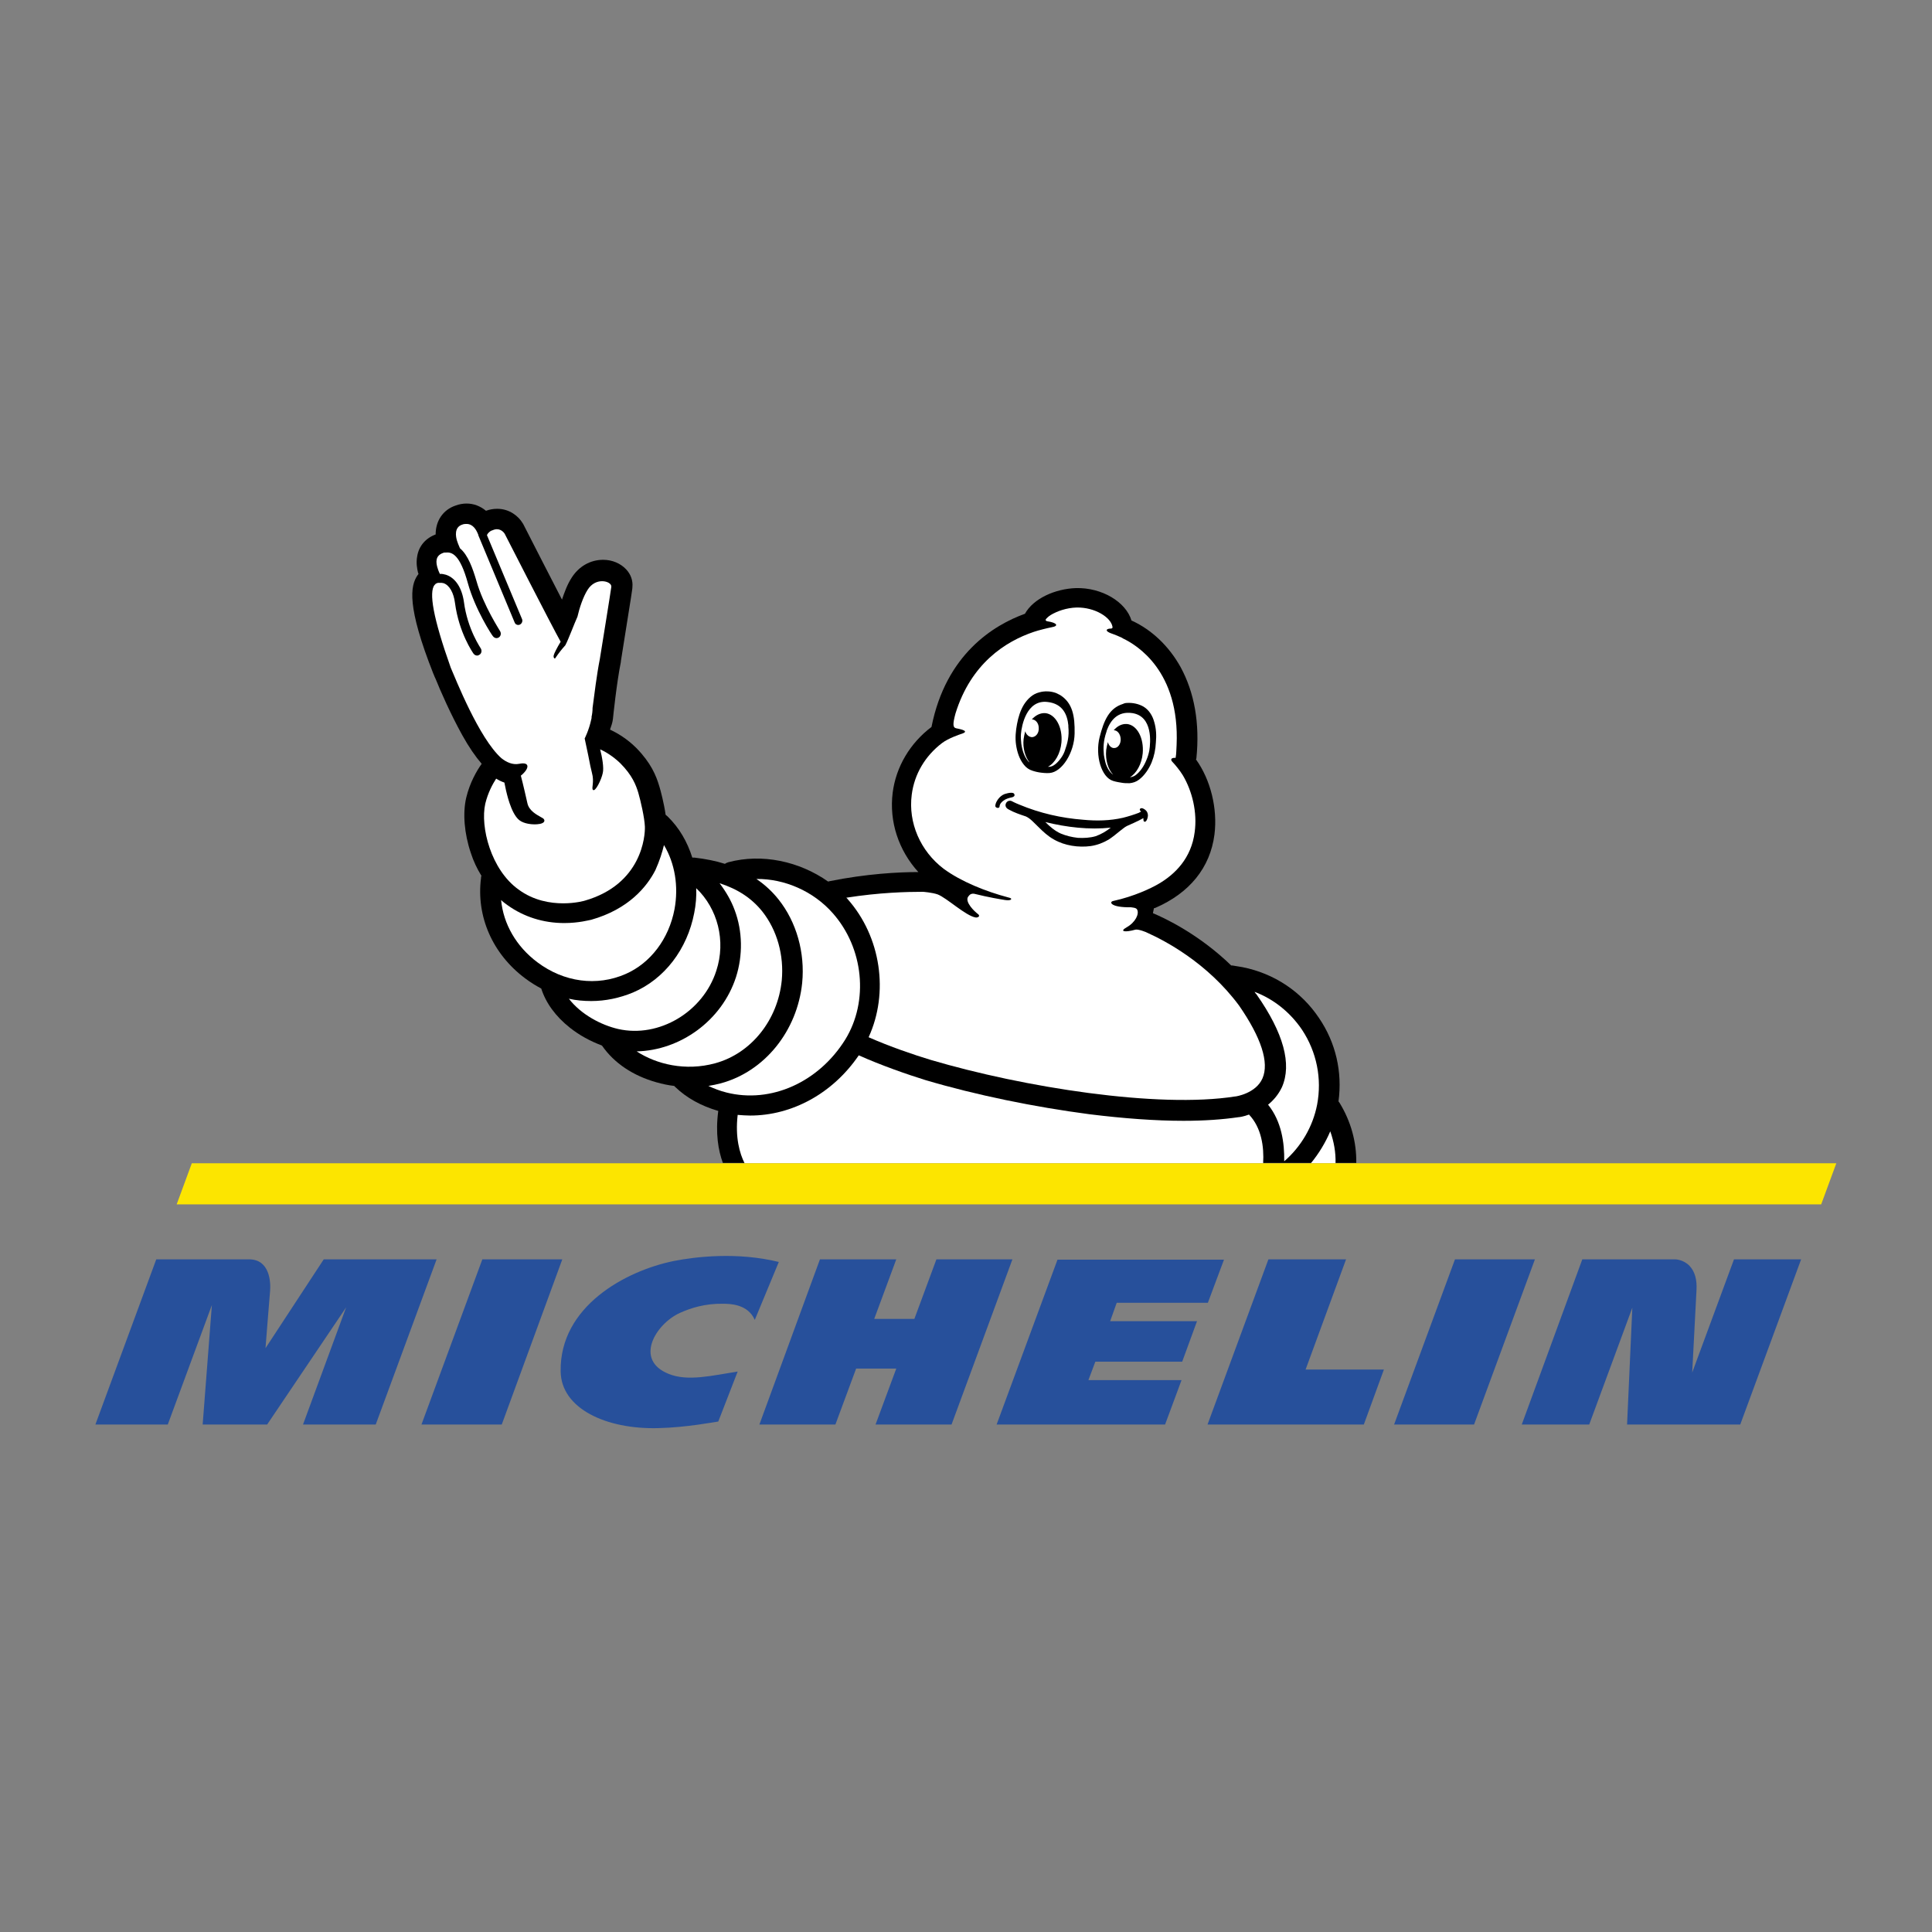 <?xml version="1.0" encoding="utf-8"?>
<!-- Generator: Adobe Illustrator 16.0.0, SVG Export Plug-In . SVG Version: 6.00 Build 0)  -->
<!DOCTYPE svg PUBLIC "-//W3C//DTD SVG 1.1//EN" "http://www.w3.org/Graphics/SVG/1.1/DTD/svg11.dtd">
<svg version="1.1" id="Layer_1" xmlns="http://www.w3.org/2000/svg" xmlns:xlink="http://www.w3.org/1999/xlink" x="0px" y="0px"
	 width="400px" height="400px" viewBox="0 0 400 400" enable-background="new 0 0 400 400" xml:space="preserve">
<rect x="0" y="0" width="400" height="400" fill="#808080" stroke="none"/>
<g id="layer1_1_" transform="translate(-29.79,-9.953)">
	<g id="g78" transform="matrix(0.5,0,0,0.5,4.737,-15.2)">
		<path id="path41" d="M229.534,329.251c0,0.137,0.137,0.137,0.137,0.269c0.135,0.41,0.406,1.09,0.816,1.91
			c1.91,4.769,6.132,14.442,11.036,23.298c2.724,4.906,5.45,8.858,8.038,11.854c-2.045,2.863-4.904,7.769-6.403,14.033
			c-1.496,6.403-0.816,14.85,1.908,22.888c1.09,3.41,2.59,6.542,4.361,9.401v0.137c-0.137,0.273-0.137,0.545-0.137,0.82
			c-2.043,15.939,4.769,31.471,18.257,41.551c2.181,1.638,4.357,3,6.677,4.226c1.906,5.995,5.993,11.583,11.852,16.213
			c3.951,3.134,8.448,5.589,13.215,7.358c0,0,0,0.135,0.137,0.135c5.042,7.222,12.807,12.401,22.482,15.123
			c2.453,0.684,4.906,1.228,7.358,1.502l0.408,0.406c4.632,4.496,10.762,7.901,17.847,9.944c-1.226,9.266,0,16.351,1.906,21.529
			h262.276c0.137-8.583-2.181-17.166-6.95-24.932c-0.133-0.137-0.271-0.408-0.408-0.545c1.639-12.125-1.088-24.253-8.038-34.472
			c-7.355-11.036-18.664-18.527-31.744-21.116c-1.363-0.271-2.726-0.41-4.087-0.68h-0.545
			c-13.354-12.944-27.52-19.621-32.427-21.665l0.41-2.045c0.137,0,0.408-0.135,0.545-0.135
			c14.168-6.132,22.753-16.623,24.522-30.383c1.363-10.764-1.635-22.755-7.628-31.064c0-0.137,0-0.271,0.135-0.41
			c1.5-14.576-0.818-27.385-6.538-37.876c-4.769-8.585-11.852-15.395-20.163-19.209h-0.137c-2.318-7.767-12.266-13.762-23.026-13.49
			c-8.448,0.273-17.576,4.224-21.116,10.628c-12.811,4.63-32.699,16.623-38.694,46.869c-8.856,6.675-14.717,16.486-16.078,27.249
			c-1.5,11.989,2.453,23.843,10.626,32.838c-8.173,0-21.388,0.68-36.921,3.812c-0.137,0-0.273,0.137-0.41,0.137
			c-11.991-8.444-27.387-11.717-41.282-8.038c-0.545,0.137-1.092,0.41-1.498,0.682c-3.816-1.224-8.042-2.045-12.674-2.588h-0.816
			c-2.043-6.542-5.449-12.399-10.217-17.029c-0.273-0.273-0.82-0.684-0.82-0.684c-0.68-4.769-2.043-9.948-2.588-11.717
			c-1.363-4.632-3.541-9.811-9.536-15.943c-3.949-3.949-8.038-6.265-10.901-7.628c0.545-1.496,0.955-2.859,1.09-3.679
			c0-0.271,0.139-0.68,0.139-0.953c0-0.137,1.498-14.713,3.269-23.435v-0.271c4.767-29.702,4.767-30.111,4.767-30.521v-0.136
			c0.273-2.725-0.68-5.314-2.588-7.357c-2.318-2.453-5.722-3.951-9.536-3.951c-5.314,0-10.085,2.724-13.08,7.492
			c-1.773,2.727-2.996,6.132-3.951,8.992c-4.908-9.537-11.446-22.207-16.078-31.337c-0.137-0.135-0.137-0.271-0.271-0.408
			c-1.638-2.724-5.314-5.86-10.491-5.86c-1.5,0-3.134,0.273-4.632,0.819c-2.318-1.907-5.04-2.997-8.04-2.997
			c-1.5,0-2.996,0.27-4.496,0.816c-5.314,1.771-8.311,6.404-8.311,11.989c-4.089,1.5-6.948,4.77-7.63,8.995
			c-0.545,2.86,0,5.313,0.273,6.538c0,0.137,0.135,0.41,0.271,0.817c-0.137,0.137-0.271,0.41-0.41,0.545
			C219.997,292.873,218.497,301.321,229.534,329.251"/>
		<path id="path43" fill="#FFFFFF" d="M432.267,419.584c0,0,3.818,0.271,6.134,1.088c3.814,1.5,11.583,8.856,15.67,9.538
			c0.68,0.137,2.588-0.408,0.541-1.771c-0.541-0.408-5.314-4.632-3.541-6.948l0.135-0.135c0.684-0.955,1.502-1.092,2.318-0.955
			c5.995,1.498,11.036,2.316,12.807,2.59c1.092,0.137,1.769,0.137,2.316-0.137c0.408-0.41,0.135-0.682-1.09-0.955
			c-9.264-2.451-19.484-6.54-26.706-11.852c-9.673-7.358-14.713-19.076-13.217-30.656c1.094-8.585,5.585-16.076,12.537-21.392
			c2.724-2.043,7.22-3.542,8.446-3.949c3.404-1.226-2.179-2.045-2.588-2.179c-1.363-0.273-1.498-1.637-0.273-6.134
			c6.405-20.708,20.708-29.836,32.426-33.787c2.045-0.683,5.314-1.5,7.358-1.908c3.271-0.547,2.045-1.908-1.635-2.454
			c0,0-1.226-0.136-0.682-0.953c0.137-0.138,0.816-0.953,1.908-1.634c2.722-1.636,6.538-3.001,10.762-3.135
			c7.632-0.135,14.17,4.087,14.852,7.902c0,0,0.271,0.818-0.682,0.818c-1.498,0-2.59,0.68-0.682,1.633
			c0.41,0.273,2.453,0.82,5.314,2.183c0.135,0.137,0.275,0.137,0.408,0.271c5.724,2.724,23.569,13.489,22.21,44.143
			c0,0.955-0.135,1.773-0.135,2.724c0,0.818-0.139,1.637-0.275,2.59c-1.635-0.135-2.453,0.545-1.224,1.773
			c0.816,0.816,2.994,3.406,4.222,5.449c3.951,6.675,5.995,15.395,4.906,23.431c-1.365,10.903-8.175,17.58-14.986,21.532
			c-3,1.769-10.083,5.175-18.804,7.081c-1.769,0.41-0.953,2.726,7.358,2.591c0.68,0.135,2.179,0.135,2.589,0.951
			c0.953,1.773-0.683,5.316-4.361,7.358c-3.134,1.773-0.684,2.179,3.677,0.957c1.228-0.275,4.632,1.088,5.042,1.359
			c6.948,3.132,24.661,12.26,37.876,30.109c9.13,13.217,12.534,23.571,9.675,30.111c-2.724,6.269-11.038,7.493-11.172,7.493h-0.137
			c-32.019,5.04-87.743-3.812-126.027-15.123c-6.812-2.045-17.168-5.585-25.753-9.399c8.448-18.394,5.177-41.557-8.716-57.225
			c-0.139-0.273-0.41-0.408-0.547-0.545C414.285,419.855,425.728,419.584,432.267,419.584"/>
		<path id="path45" fill="#FFFFFF" d="M589.224,476.67c6.132,9.264,8.313,20.3,6.271,31.064c-1.773,9.13-6.679,17.437-13.625,23.435
			c0.135-7.63-1.092-16.486-6.679-23.435c2.179-1.771,4.226-4.087,5.722-7.22c4.226-9.538,0.684-22.485-10.489-38.425
			c0,0,0-0.135-0.137-0.135c-0.271-0.271-0.545-0.682-0.68-0.953C577.508,464,584.322,469.448,589.224,476.67 M394.939,428.438
			c12.805,14.443,14.984,36.378,5.175,52.318c-11.034,17.713-30.793,26.569-49.185,21.939c-2.724-0.685-5.175-1.637-7.495-2.724
			c1.773-0.273,3.543-0.684,5.181-1.092c18.119-4.906,31.607-21.663,33.654-41.557c1.223-12.534-2.32-25.204-9.811-34.605
			c-2.59-3.269-5.724-6.132-9.132-8.448C374.911,414.131,386.899,419.308,394.939,428.438"/>
		<path id="path47" fill="#FFFFFF" d="M365.781,427.756c6.134,7.767,8.993,18.121,8.04,28.475
			c-1.637,16.488-12.674,30.25-27.524,34.336c-12.399,3.406-24.388,0.41-32.562-4.904c17.986-0.408,35.289-12.672,41.143-30.791
			c2.863-8.995,2.726-18.941-0.543-27.661c-1.498-4.085-3.679-7.765-6.269-11.172C355.698,418.49,361.42,422.306,365.781,427.756"/>
		<path id="path49" fill="#FFFFFF" d="M337.576,428.301c0.683-3.406,0.957-6.812,0.82-10.217c8.854,8.448,12.397,21.8,8.311,34.199
			c-5.452,17.029-23.708,27.928-40.604,24.116c-7.083-1.635-15.395-5.997-20.435-12.536c2.996,0.68,6.132,0.953,9.264,0.953
			c5.859,0,11.717-1.226,17.303-3.543C325.315,455.688,334.716,443.288,337.576,428.301"/>
		<path id="path51" fill="#FFFFFF" d="M325.042,400.234c4.496,7.495,6.132,17.033,4.361,26.569
			c-2.318,12.262-9.948,22.347-20.302,26.838c-11.852,5.181-25.479,3.41-36.513-4.902c-8.722-6.54-14.033-15.807-14.986-25.751
			c0.816,0.816,1.771,1.496,2.724,2.179c6.677,4.769,14.715,7.358,23.436,7.358c5.991,0,10.354-1.226,11.17-1.363
			c15.397-4.361,23.026-13.623,26.567-20.576C323.273,406.64,324.362,403.097,325.042,400.234"/>
		<path id="path53" fill="#FFFFFF" d="M230.077,292.464c0.137,0,0.273-0.135,0.273-0.271c0.273-0.273,0.682-0.408,1.09-0.546h1.5
			c0.273,0,0.545,0.138,0.818,0.138c2.451,0.816,4.222,3.95,4.767,8.31c1.635,12.261,7.358,20.436,7.63,20.846
			c0.408,0.545,0.955,0.818,1.5,0.818c0.408,0,0.682-0.139,1.092-0.41c0.814-0.547,0.951-1.771,0.406-2.588
			c0-0.137-5.45-7.767-6.948-19.211c-0.816-5.723-3.406-9.809-7.222-11.171c-0.953-0.273-1.908-0.547-2.722-0.41
			c-0.545-1.091-0.959-2.315-1.092-2.861c-0.41-1.635-1.092-4.631,2.451-5.86c0.273-0.135,0.41-0.135,0.684-0.135h0.406
			c2.591-0.272,5.859,0.817,9.13,12.672c2.998,10.9,9.946,21.526,10.356,21.934c0.406,0.547,0.953,0.82,1.5,0.82
			c0.404,0,0.68-0.137,0.953-0.273c0.818-0.547,1.088-1.637,0.543-2.59c0-0.137-6.948-10.628-9.807-20.846
			c-1.5-5.042-3.406-10.627-6.816-13.49c-0.543-1.225-1.09-2.588-1.223-3.133c-0.547-1.77-1.226-5.586,2.177-6.675
			c0.682-0.274,1.228-0.274,1.771-0.274c2.59,0,3.953,2.318,4.632,3.953c0.137,0.272,0.273,0.546,0.273,0.817l14.986,35.97
			c0.137,0.272,0.27,0.546,0.408,0.681c0.545,0.406,1.092,0.545,1.771,0.271c0.818-0.406,1.226-1.362,0.955-2.179l-14.578-34.88
			c0.273-0.68,0.816-1.224,1.637-1.769c0.953-0.41,1.769-0.681,2.449-0.681c2.181,0,3.273,1.907,3.273,1.907
			s19.482,38.148,23.159,44.688c-1.498,2.453-2.724,4.906-2.861,5.585c-0.27,0.953,0.41,1.908,0.818,0.953
			c1.088-1.633,2.59-3.539,3.951-5.038c0,0,0.137-0.137,0.137-0.273c0.953-1.635,3.816-9.263,4.906-11.58
			c0.816-3.544,2.316-8.177,4.222-11.173c1.635-2.589,3.951-3.542,5.995-3.542c2.181,0,3.953,1.09,3.814,2.317
			c0,0.544-4.767,29.974-4.767,29.974c-1.226,6.132-2.316,14.986-2.998,20.165c0,1.226-0.139,2.451-0.41,3.679v0.408
			c0,0,0,0.271-0.135,0.682c-0.953,4.494-2.724,7.901-2.724,7.901l1.498,7.085c0.545,2.996,1.226,6.132,1.5,7.085
			c1.09,3.949-0.273,6.267,0.406,7.085c0.957,1.09,3.544-4.226,4.087-6.952c0.545-2.177-0.271-6.673-1.088-9.805
			c2.179,0.951,5.314,2.857,8.311,5.72c5.038,5.042,6.538,9.128,7.491,12.262c0.953,3.271,2.591,10.356,2.726,14.035
			c0.137,3.812-1.228,23.843-24.932,30.654c0,0-3.681,1.092-8.856,1.092c-5.316,0-12.262-1.092-18.533-5.722
			c-11.44-8.175-15.939-26.024-13.76-35.564c1.09-4.496,3-8.038,4.497-10.352c1.092,0.68,2.179,1.226,3.408,1.637l0.68,3.269
			c0.137,0.406,1.91,9.399,5.452,12.26c2.043,1.637,5.447,1.771,6.402,1.771c1.09,0,3.543-0.135,3.949-1.224
			c0.137-0.137,0.137-0.683-0.27-1.094c-0.137-0.135-0.547-0.406-1.092-0.68c-1.635-0.953-4.904-2.59-5.585-5.722
			c-0.408-1.771-1.771-7.903-2.724-11.444c3.543-2.861,3.953-5.859-0.68-4.906c-2.726,0.543-5.316-0.68-7.36-2.316
			c-9.263-8.175-19.074-33.109-20.98-37.468C229.398,306.087,227.626,295.461,230.077,292.464 M603.122,531.985h-10.218
			c3.269-3.951,5.993-8.446,8.036-13.215C602.443,522.992,603.259,527.492,603.122,531.985 M355.561,511.957
			c1.773,0.137,3.543,0.275,5.177,0.275c17.304,0,34.201-9.13,44.963-24.936c9.13,4.087,20.027,7.903,27.518,10.221
			c21.12,6.265,45.238,11.17,67.99,14.168c14.307,1.771,27.385,2.724,38.968,2.724c8.581,0,16.213-0.543,22.753-1.5
			c0.41,0,2.177-0.269,4.359-1.086c5.177,5.447,6.267,13.348,5.859,20.161H358.424C356.38,527.898,354.474,521.358,355.561,511.957"
			/>
		<path id="path55" d="M470.147,379.253c-0.137-0.682-1.092-0.682-1.365-0.682c-0.816,0-1.906,0.273-2.722,0.545
			c-2.181,0.82-3.816,3.406-3.816,4.906c0,0.273,0.137,0.41,0.271,0.545c0.137,0.139,0.408,0.271,0.818,0.271
			c0.408,0,0.682-0.271,0.682-0.68c0-0.41,0.271-1.092,0.818-1.636c0.545-0.547,1.498-1.496,4.222-2.043
			C469.737,380.344,470.418,379.936,470.147,379.253 M489.765,363.721c-1.636,2.451-3.544,4.087-5.177,4.087h-0.547
			c2.863-1.5,5.179-5.451,5.589-10.085c0.545-6.265-2.455-11.717-6.679-12.125c-2.043-0.135-3.951,0.818-5.585,2.591
			c1.498,0,2.861,1.496,2.861,3.541c0.137,2.045-1.09,3.677-2.722,3.818c-1.228,0-2.457-0.955-2.865-2.457
			c-0.271,1.092-0.543,2.183-0.68,3.273c-0.41,3.814,0.68,7.356,2.451,9.671c-0.271-0.273-0.543-0.406-0.68-0.68
			c-1.363-1.635-2.318-4.089-2.726-7.083c-0.137-1.363-0.271-2.724-0.137-4.089c0.273-3.406,2.316-14.17,10.901-13.215
			c6.538,0.68,8.31,5.449,8.72,9.673v0.545c0.408,4.089-0.41,6.948-1.363,9.675C490.853,361.813,490.308,362.903,489.765,363.721
			 M495.079,354.049c0.135-7.222-0.818-12.674-5.995-15.941l-1.635-0.818c-2.181-0.816-4.769-0.953-7.085-0.273
			c-2.726,0.682-4.771,2.726-6.267,5.042c-1.5,2.451-2.318,5.175-2.861,8.038c-0.545,2.861-0.818,5.722-0.41,8.581
			c0.41,2.863,1.363,5.997,3.271,8.315c0.951,1.224,2.179,2.043,3.541,2.453c1.226,0.406,2.455,0.68,3.681,0.816
			c0,0,2.043,0.271,3.404,0.133C489.9,369.988,494.942,361.95,495.079,354.049 M510.066,393.015
			c-1.906,1.498-3.951,2.724-6.267,3.541c-2.316,0.682-4.904,0.82-7.357,0.682c-2.453-0.271-4.771-0.818-7.085-1.771
			c-2.453-1.09-4.495-2.859-6.405-4.769C491.81,392.876,501.074,393.968,510.066,393.015 M515.106,388.927
			c-5.312,1.223-10.901,1.363-16.484,0.816c-8.991-0.682-17.984-2.724-26.432-6.269c-0.818-0.271-1.498-0.68-2.179-0.953
			c-0.41-0.137-0.683-0.406-1.092-0.547c-1.226-0.406-2.314,0.41-2.453,1.638c0,0.953,0.547,1.498,1.365,1.908
			c2.179,1.224,4.63,2.043,7.085,2.863c2.041,0.949,3.543,2.857,5.177,4.359c1.904,1.906,3.949,3.812,6.402,5.175
			c4.497,2.588,10.219,3.406,15.26,2.726c2.726-0.41,5.177-1.363,7.495-2.726c1.635-1.09,3.134-2.316,4.632-3.543
			c0.951-0.682,1.769-1.5,2.861-2.043c0.543-0.273,4.769-2.043,6.812-3.271c0,0.818,0,1.498,0.545,1.498
			c0.545,0.137,1.09-0.953,1.226-1.767c0.273-0.957,0-1.773-0.271-2.318c-0.273-0.547-1.228-1.363-2.045-1.498
			c-0.953-0.139-1.09,0.682-0.818,0.951l0.41,0.41c-0.273,0.137-0.682,0.408-0.955,0.545
			C519.465,387.701,517.285,388.384,515.106,388.927 M526.005,361.132c-0.271,1.363-0.68,2.724-1.224,3.953
			c-1.09,2.724-2.724,4.904-4.361,6.13c-0.68,0.543-1.498,0.816-2.451,0.953c2.722-1.635,4.906-5.449,5.314-9.944
			c0.543-6.269-2.316-11.717-6.54-12.127c-2.045-0.139-3.951,0.82-5.451,2.588c1.5,0,2.724,1.5,2.861,3.544
			c0.135,2.045-1.092,3.812-2.588,3.812c-1.226,0.139-2.316-0.953-2.726-2.449c-0.271,1.086-0.545,2.179-0.68,3.269
			c-0.41,4.224,0.816,8.036,2.859,10.217c-1.224-0.816-2.451-2.589-3.132-4.906c-0.271-1.088-0.545-2.177-0.682-3.269
			c-0.273-2.863-0.273-5.722,1.09-9.675c0-0.137,0.137-0.406,0.137-0.545c1.498-3.951,4.361-8.036,10.626-7.085
			C527.505,346.964,526.55,357.724,526.005,361.132 M528.052,349.28c-0.683-2.589-2.179-5.042-4.497-6.404
			c-1.908-1.092-4.359-1.635-6.677-1.502c-0.68,0-1.226,0.137-1.771,0.41c-5.722,1.773-7.901,6.812-9.673,13.764
			c-1.906,7.628,0.682,16.619,5.585,18.119c1.226,0.41,3.134,0.684,3.134,0.684c1.226,0.269,2.453,0.269,3.679,0.269
			c1.363-0.137,2.724-0.543,3.951-1.5c2.316-1.769,4.089-4.494,5.177-7.085c1.092-2.722,1.635-5.447,1.771-8.311
			C529.003,354.865,528.87,352.004,528.052,349.28"/>
		<path id="path57" fill="#FCE500" d="M129.53,531.985l-6.271,17.029h680.962l6.269-17.029H129.53z"/>
		<path id="path59" fill="#27509B" d="M768.117,571.771l-17.304,46.869c0.273-4.771,1.228-23.435,1.773-34.062
			c0.271-4.361-0.683-7.767-2.863-10.083c-2.589-2.724-5.995-2.724-5.995-2.724h-38.421l-25.069,68.396h27.932l17.847-48.369
			l-2.179,48.369h46.867l25.206-68.396H768.117z M660.484,640.167l25.202-68.396h-33.105l-25.208,68.396H660.484z M623.151,617.412
			h-32.426l16.756-45.641h-32.152l-25.208,68.396h64.716L623.151,617.412z M550.26,589.755l6.673-17.849h-68.937l-25.208,68.261
			h69.759l6.814-18.394h-38.56l2.863-7.63h35.966l6.132-16.758h-35.968l2.722-7.63H550.26z M444.125,640.167l25.202-68.396h-31.471
			l-9.128,24.661h-16.623l9.128-24.661h-31.607l-25.071,68.396h31.473l8.583-23.161h16.623l-8.583,23.161H444.125z M362.647,596.841
			l9.946-23.981c-17.168-4.224-34.47-2.179-43.465-0.408c-20.027,4.087-47.273,18.802-46.867,45.643
			c0.137,15.531,18.941,24.116,40.329,23.569c11.991-0.269,23.573-2.588,24.934-2.722l8.038-20.71
			c-10.491,1.635-20.71,4.224-28.61,0.955c-14.307-5.724-5.452-20.574,4.63-25.206c4.497-2.045,10.493-3.951,17.847-3.816
			C352.427,590.164,359.788,590.298,362.647,596.841 M257.873,640.167l25.069-68.396h-33.107l-25.204,68.396H257.873z
			 M205.69,640.167l25.208-68.396h-46.734l-24.115,36.786c0,0,1.499-19.212,1.908-23.845c0.271-3.541-0.138-12.942-8.721-12.942
			h-38.422l-25.205,68.396h29.974l18.257-49.461l-3.814,49.461h26.702l32.701-48.506l-17.848,48.506H205.69z"/>
	</g>
</g>
</svg>
